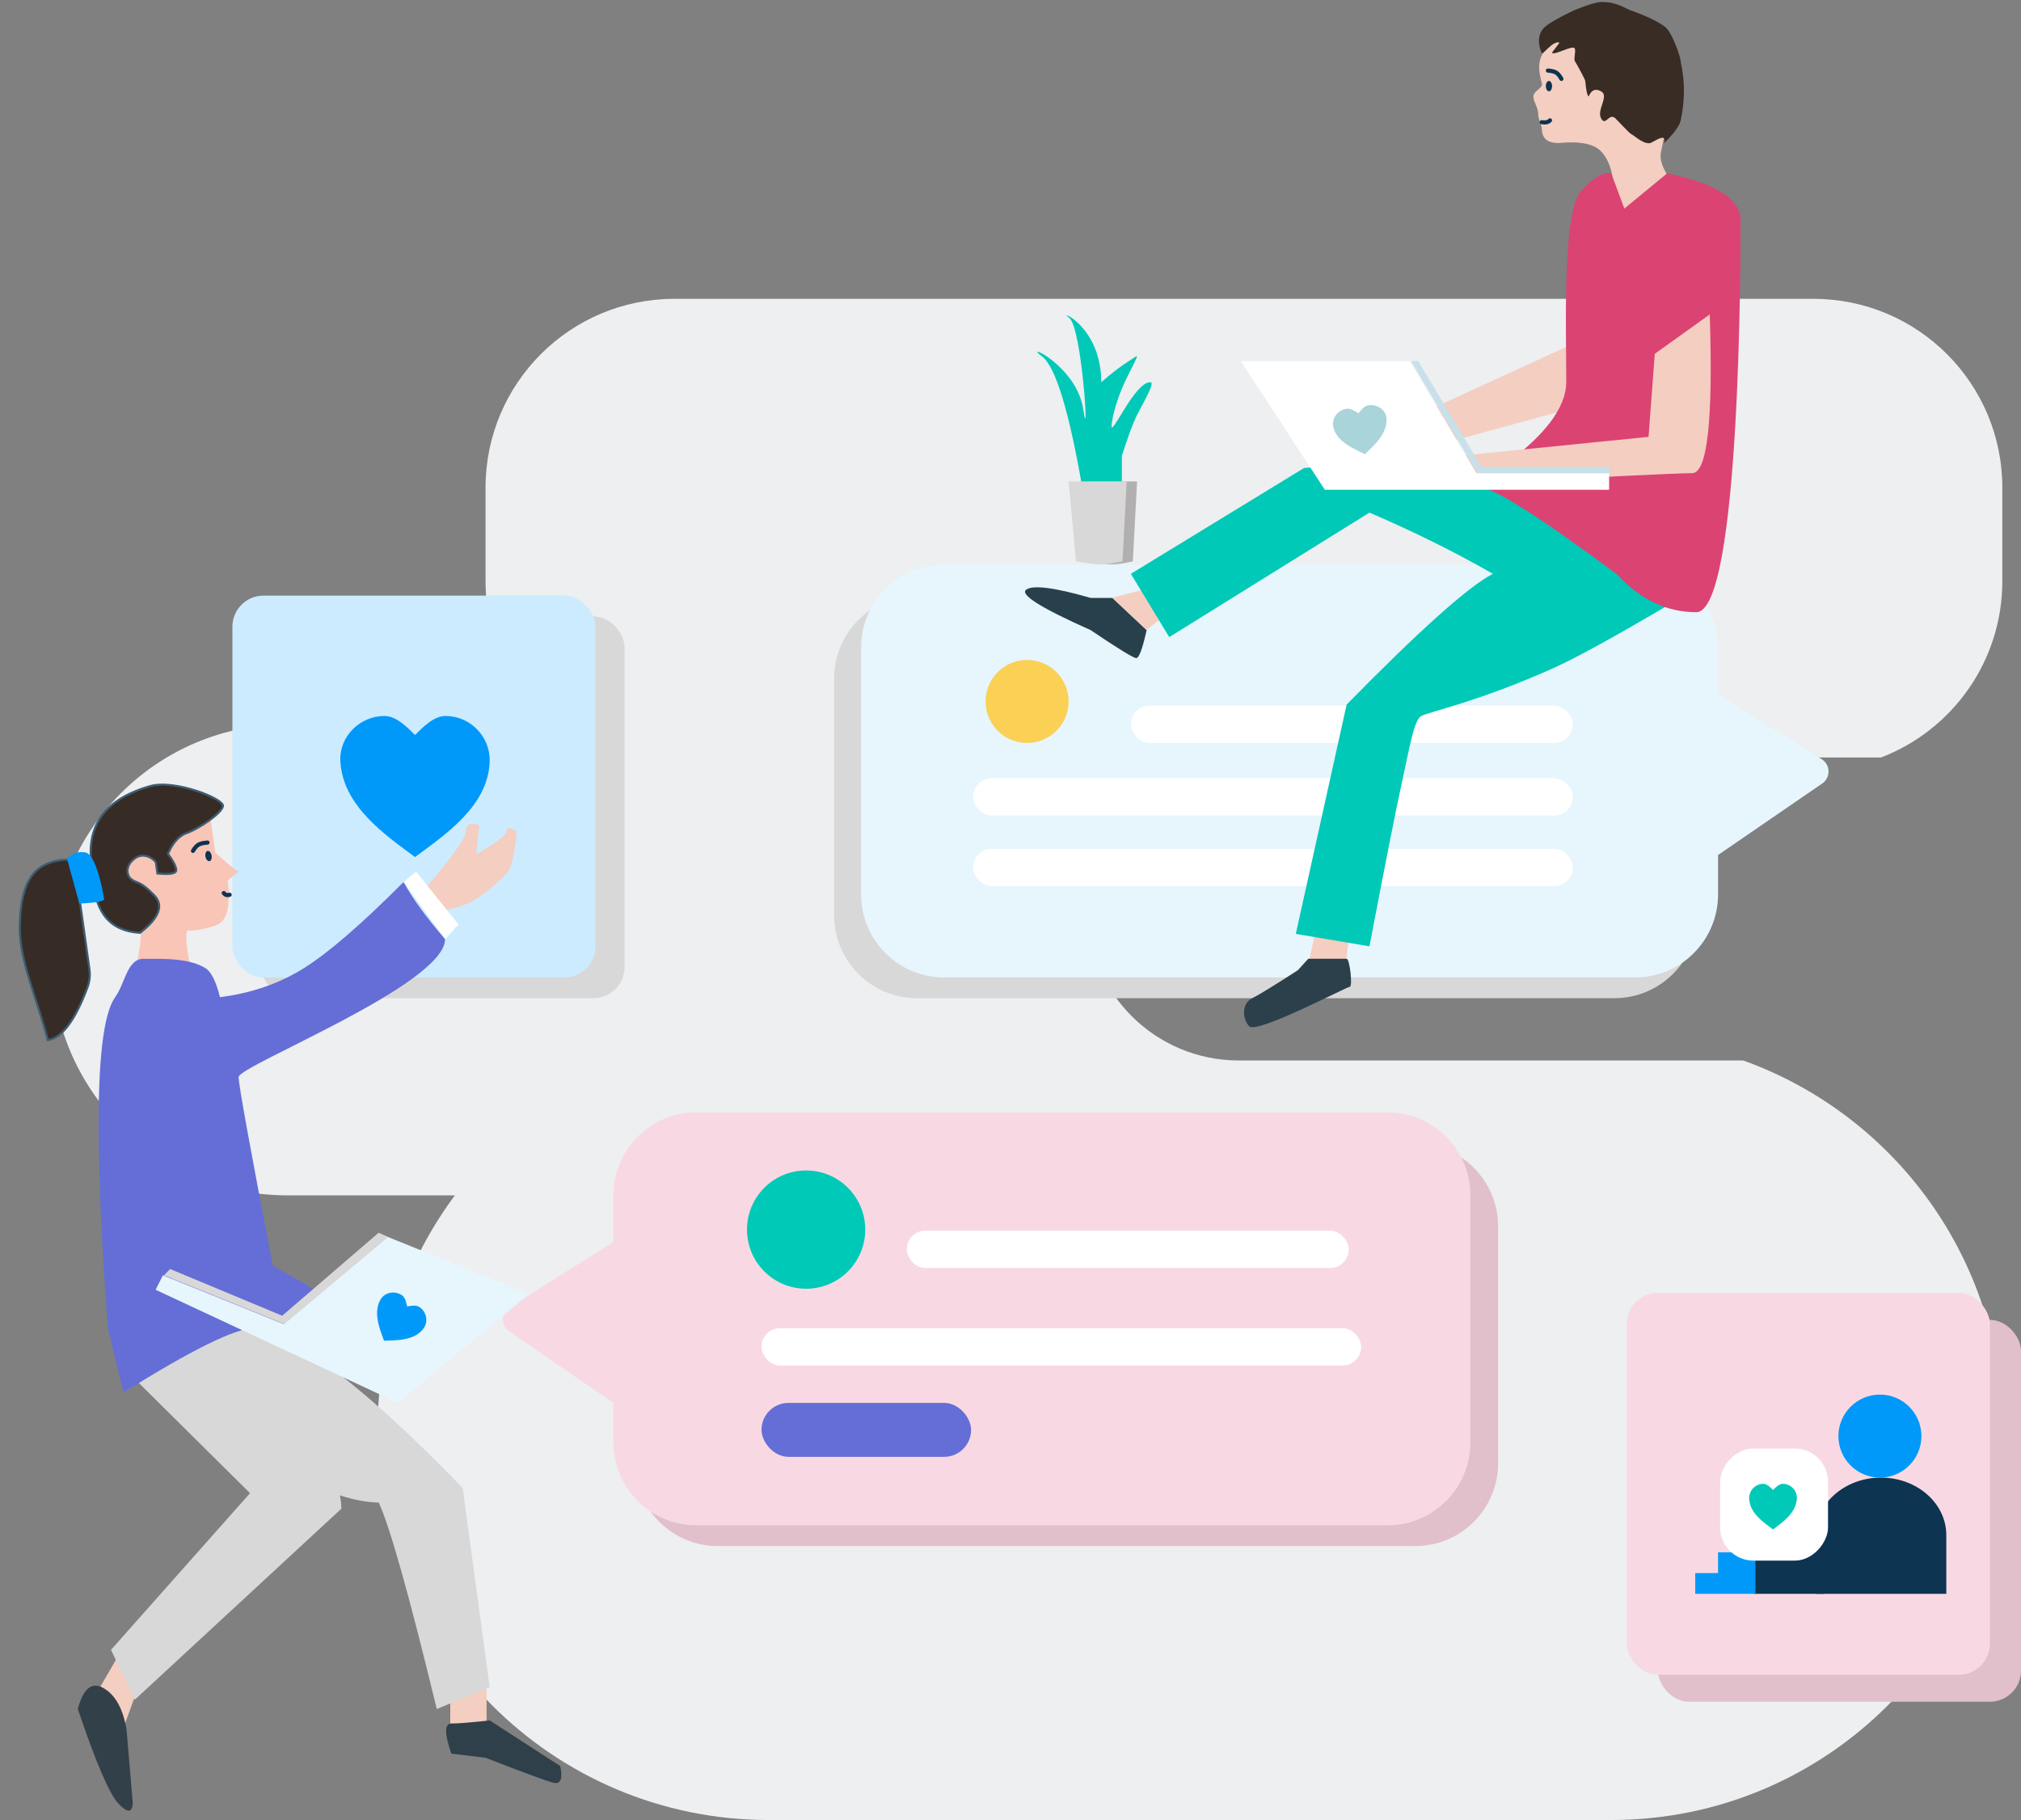 <?xml version="1.0" encoding="UTF-8"?>
<svg width="974px" height="877px" viewBox="0 0 974 877" version="1.1" xmlns="http://www.w3.org/2000/svg" xmlns:xlink="http://www.w3.org/1999/xlink">
    <rect x="0" y="0" width="974" height="877" fill="#808080" stroke="none"/>
    <title>Group 16</title>
    <g id="ilustraciones" stroke="none" stroke-width="1" fill="none" fill-rule="evenodd">
        <g id="Artboard" transform="translate(-140, -233)">
            <g id="Group-16" transform="translate(140, 233)">
                <g id="Group-8">
                    <path d="M874,144 C924.258,144 965,184.742 965,235 L965,280 C965,318.785 940.736,351.902 906.56,365.002 L597,365 C556.683,365 524,397.683 524,438 C524,478.317 556.683,511 597,511 L597,511 L840.092,510.996 C912.908,537.086 965,606.71 965,688.5 C965,792.606 880.606,877 776.5,877 L370.5,877 C266.394,877 182,792.606 182,688.5 C182,646.332 195.846,607.398 219.24,575.997 L138.5,576 C75.816,576 25,525.184 25,462.5 C25,399.816 75.816,349 138.5,349 L265.67,349.001 C246.279,332.313 234,307.59 234,280 L234,235 C234,184.742 274.742,144 325,144 L874,144 Z" id="Combined-Shape" fill="#EDEFF1"></path>
                    <g id="Group-13" transform="translate(112, 287)">
                        <rect id="Rectangle" fill="#D8D8D8" x="14" y="10" width="175" height="184" rx="15"></rect>
                        <rect id="Rectangle" fill="#CCEBFE" x="0" y="0" width="175" height="184" rx="15"></rect>
                        <path d="M52.03,79.857 C51.378,67.802 61.537,58 73.264,58 C78.993,58 84.191,63.37 88.011,67.166 C91.83,63.37 97.029,58 102.757,58 C114.485,58 124.321,67.79 123.992,79.857 C123.402,101.515 102.167,115.429 88.011,126 C73.854,115.429 53.201,101.515 52.03,79.857 Z" id="Path" fill="#0099FA"></path>
                    </g>
                    <g id="Group-12" transform="translate(112, 287)"></g>
                    <g id="Group-14" transform="translate(784, 623)">
                        <g id="Group-6">
                            <rect id="Rectangle" fill="#E1C0CB" x="15" y="13" width="175" height="184" rx="15"></rect>
                            <rect id="Rectangle" fill="#F8D9E3" x="0" y="0" width="175" height="184" rx="15"></rect>
                        </g>
                        <g id="Group-2" transform="translate(93.5, 97) scale(-1, 1) translate(-93.5, -97) translate(33, 49)">
                            <g id="Group-33">
                                <path d="M31.5,96 C37.29,96 47.79,96 63,96 C63,82.268 63,72.845 63,67.732 C63,52.416 48.897,40 31.5,40 C14.103,40 0,52.416 0,67.732 C0,72.6 0,82.022 0,96 C14.931,96 25.431,96 31.5,96 Z" id="Oval" fill="#0D3451"></path>
                                <circle id="Oval" fill="#0099FA" cx="32" cy="20" r="20"></circle>
                                <rect id="Rectangle" fill="#0D3451" x="59" y="76" width="34" height="20"></rect>
                                <rect id="Rectangle" fill="#0099FA" x="92" y="76" width="18" height="20"></rect>
                                <polygon id="Rectangle" fill="#0099FA" points="109 86 121 86 121 96 109.545 96"></polygon>
                                <rect id="Rectangle" fill="#FFFFFF" x="57" y="26" width="52" height="54" rx="16"></rect>
                            </g>
                            <path d="M72.009,50.071 C71.801,46.171 75.046,43 78.793,43 C80.623,43 82.283,44.737 83.503,45.965 C84.724,44.737 86.384,43 88.214,43 C91.96,43 95.102,46.167 94.997,50.071 C94.809,57.078 88.026,61.58 83.503,65 C78.981,61.58 72.384,57.078 72.009,50.071 Z" id="Path" fill="#00C9B7"></path>
                        </g>
                    </g>
                    <path d="M442,287 L778,287 C800.091,287 818,304.909 818,327 L818,441 C818,463.091 800.091,481 778,481 L442,481 C419.909,481 402,463.091 402,441 L402,423.482 L402,423.482 L402,347.93 L402,327 C402,304.909 419.909,287 442,287 Z" id="Rectangle" fill="#D8D8D8" transform="translate(610, 384) scale(-1, 1) translate(-610, -384) "></path>
                    <path d="M514,272 L847,272 C869.091,272 887,289.909 887,312 L887,431 C887,453.091 869.091,471 847,471 L514,471 C491.909,471 474,453.091 474,431 L474,412 L474,412 L423.792,377.535 C420.605,375.348 419.795,370.99 421.983,367.803 C422.525,367.013 423.223,366.343 424.035,365.834 L474,334.5 L474,334.5 L474,312 C474,289.909 491.909,272 514,272 Z" id="Rectangle" fill="#E7F5FD" transform="translate(651, 371.5) scale(-1, 1) translate(-651, -371.5) "></path>
                    <g id="Group-3" transform="translate(479, 640.5) scale(-1, 1) translate(-479, -640.5) translate(236, 536)">
                        <path d="M40,15 L376,15 C398.091,15 416,32.909 416,55 L416,169 C416,191.091 398.091,209 376,209 L40,209 C17.909,209 2.705415e-15,191.091 0,169 L0,151.482 L0,151.482 L0,75.93 L0,55 C-2.705415e-15,32.909 17.909,15 40,15 Z" id="Rectangle" fill="#E1C0CB" transform="translate(208, 112) scale(-1, 1) translate(-208, -112) "></path>
                        <path d="M112.375,0 L445.375,0 C467.466,-4.05812251e-15 485.375,17.909 485.375,40 L485.375,159 C485.375,181.091 467.466,199 445.375,199 L112.375,199 C90.284,199 72.375,181.091 72.375,159 L72.375,140 L72.375,140 L22.167,105.535 C18.98,103.348 18.17,98.99 20.358,95.803 C20.9,95.013 21.598,94.343 22.41,93.834 L72.375,62.5 L72.375,62.5 L72.375,40 C72.375,17.909 90.284,4.05812251e-15 112.375,0 Z" id="Rectangle" fill="#F8D9E3" transform="translate(249.375, 99.5) scale(-1, 1) translate(-249.375, -99.5) "></path>
                    </g>
                    <circle id="Oval" fill="#FAD055" cx="495" cy="338" r="20"></circle>
                    <rect id="Rectangle" fill="#FFFFFF" x="469" y="375" width="289" height="18" rx="9"></rect>
                    <rect id="Rectangle" fill="#FFFFFF" x="469" y="409" width="289" height="18" rx="9"></rect>
                    <rect id="Rectangle" fill="#FFFFFF" x="545" y="340" width="213" height="18" rx="9"></rect>
                    <g id="Group-5" transform="translate(360, 564)">
                        <circle id="Oval" fill="#00C9B7" cx="28.5" cy="28.5" r="28.5"></circle>
                        <rect id="Rectangle" fill="#FFFFFF" x="7" y="76" width="289" height="18" rx="9"></rect>
                        <rect id="Rectangle" fill="#646ED6" x="7" y="112" width="101" height="26" rx="13"></rect>
                        <rect id="Rectangle" fill="#FFFFFF" x="77" y="29" width="213" height="18" rx="9"></rect>
                    </g>
                    <g id="Group-23" transform="translate(494, 283)">
                        <path d="M31.61,5.114 C14.276,0.114 3.943,-1.22 0.61,1.114 C-2.724,3.447 7.61,9.947 31.61,20.614 C44.943,29.614 52.276,34.114 53.61,34.114 C54.943,34.114 56.61,29.614 58.61,20.614 L42.11,5.114 L31.61,5.114 Z" id="Path-22" fill="#28404C"></path>
                        <polyline id="Path-23" fill="#F4CEC0" points="42 5 61.5 0 69.5 12 58.5 20.5"></polyline>
                        <g id="Group-21" transform="translate(105.538, 163.5)">
                            <polygon id="Path-24" fill="#F4CEC0" points="34.962 0 30.962 18.5 48.462 21 50.962 3.5"></polygon>
                            <path d="M30.962,15.5 C42.296,15.5 48.462,15.5 49.462,15.5 C50.962,15.5 52.462,29 50.962,29 C49.462,29 5.962,52 2.462,48 C-1.038,44 -1.038,37 3.962,34.5 C7.296,32.833 14.629,28.333 25.962,21 L30.962,15.5 Z" id="Path-25" fill="#2C404B"></path>
                        </g>
                    </g>
                    <g id="Group-4" transform="translate(545, 0)">
                        <g id="Group-19">
                            <path d="M213.976,11.977 C219.72,4.938 231.65,12.417 248.883,13.736 C266.116,15.056 255.953,30.014 259.046,35.733 C262.139,41.452 256.837,66.967 255.511,73.126 C254.627,77.232 256.624,82.357 261.5,88.5 L235.627,107 L232.534,88.523 C231.945,81.778 230.03,76.645 226.79,73.126 C223.55,69.607 217.511,68.14 208.674,68.727 C201.718,69.599 198.184,67.399 198.069,62.128 C198.025,60.113 196.301,57.729 196.301,54.649 C196.301,51.57 193.458,48.361 194.092,45.851 C194.706,43.421 198.71,42.526 198.069,40.132 C196.553,34.473 195.914,29.488 198.953,25.174 C201.487,21.576 205.216,18.043 208.674,15.496 C210.739,13.975 213.08,13.075 213.976,11.977 Z" id="Path-13" fill="#F4CEC0"></path>
                            <path d="M260,291 C233.219,306.794 214.386,317.127 203.5,322 C167.167,338.263 144.6,342.7 140,345 C136.493,346.754 134.43,359.61 130,380 C127.34,392.245 122.34,417.578 115,456 L79.5,450 L104,339.5 C139.333,303.5 162.833,282.5 174.5,276.5 C156.5,266.167 136.667,256.333 115,247 L18.5,307 L0,276.5 L83.5,225.5 L140,221.5 L186.5,240.5 L260,291 Z" id="Path-17" fill="#00C9B7"></path>
                            <polygon id="Path-15" fill="#F4CEC0" points="140 216.5 213.5 196.5 213.5 165.5 135 201.5"></polygon>
                            <path d="M237.843,100.5 L258.5,83.5 C282.063,88.5 293.844,96 293.844,106 C293.844,121 294,295 272.5,295 C258.167,295 245.333,288.833 234,276.5 C196.667,248.833 174.833,235 168.5,235 C159,235 209.843,211.5 209.843,184 C209.843,156.5 207.843,101 217.343,91.5 C223.677,85.167 228.396,82.5 231.5,83.5 L237.843,100.5 Z" id="Path-12" fill="#DB4373"></path>
                            <path d="M252.5,170.5 L279,151.5 C280.667,202.5 277.833,228 270.5,228 C263.167,228 225.667,229.833 158,233.5 L140,221.5 L249.5,210.5 L252.5,170.5 Z" id="Path-14" fill="#F4CEC0"></path>
                            <path d="M206.237,69 C205.617,66.93 206.117,66.097 207.737,66.5 C209.766,67.005 212.159,68.881 213.237,69 C216.558,69.367 220.805,65.138 222.237,64.5 C223.006,64.158 229.353,57.343 229.737,57 C232.92,54.163 234.409,61.183 236.625,57 C238.841,52.817 232.54,46.241 236.625,44 C239.348,42.506 241.335,43.344 242.587,46.512 C243.298,45.985 243.848,43.481 244.237,39 C244.303,38.244 248.566,30.416 249.237,29.5 C249.92,28.569 248.762,25.256 249.237,23.5 C249.847,21.249 258.723,26.728 260.237,25.5 C260.511,25.278 256.371,20.615 256.737,20.5 C259.937,19.499 264.634,26.659 265.237,25.5 C265.951,24.131 268.255,17.801 264.237,13.5 C262.533,11.675 257.7,8.842 249.737,5 C243.449,2.44 239.115,1.107 236.737,1 C229.42,0.672 225.04,4.055 222.163,5.059 C215.744,7.3 208.093,10.699 205.175,13.5 C202.257,16.301 198.237,27.466 198.237,29.707 C198.237,30.912 194.766,41.689 198.237,58 C198.792,60.604 201.458,64.271 206.237,69 Z" id="Path-66" fill="#392C24" transform="translate(231.619, 35) scale(-1, 1) translate(-231.619, -35) "></path>
                        </g>
                        <g id="Group-11" transform="translate(53, 174)">
                            <polygon id="Path-21" fill="#FFFFFF" points="0 0 81.5 0 113.5 54 177.5 54 177.5 62 40.5 62"></polygon>
                            <path d="M45.011,29.393 C44.775,25.315 48.444,22 52.679,22 C54.747,22 56.625,23.816 58.004,25.1 C59.383,23.816 61.26,22 63.329,22 C67.564,22 71.116,25.311 70.997,29.393 C70.784,36.718 63.116,41.424 58.004,45 C52.892,41.424 45.434,36.718 45.011,29.393 Z" id="Path" fill="#A9D4D9" transform="translate(58, 33.5) scale(-1, 1) rotate(9) translate(-58, -33.5) "></path>
                            <polygon id="Path-85" fill="#C8E0E9" points="82 0 114 54 178 54 178 51 116 51 85.5 0"></polygon>
                        </g>
                    </g>
                    <g id="Group-26" transform="translate(0, 372)">
                        <polygon id="Path-76" fill="#F4CEC0" points="48.5 440.5 57.5 425 69.5 433 59 462"></polygon>
                        <path d="M37.5,451.5 C40.167,441.5 44.333,438.167 50,441.5 C55.667,444.833 59.333,451.5 61,461.5 L64,497 C63.667,501.667 61.333,501.667 57,497 C52.667,492.333 46.167,477.167 37.5,451.5 Z" id="Path-75" fill="#324049"></path>
                        <path d="M67,294.5 L67.884,295.375 L120.5,347.5 L53.5,423 L65,447 L164.5,355 C164.5,347 161.333,339.667 155,333" id="Path-74" fill="#D8D8D8"></path>
                        <polygon id="Path-78" fill="#F4CEC0" points="217 447 217 463 234.5 458.5 234.5 439"></polygon>
                        <path d="M67,294.5 C122.667,332.833 161.167,352 182.5,352 C187.833,363.333 197.167,396.5 210.5,451.5 L236,441 L223,345 C172,292.333 135.833,266 114.5,266 C93.167,266 77.333,275.5 67,294.5 Z" id="Path-73" fill="#D8D8D8"></path>
                        <path d="M217.5,473 C214.167,463.333 214.167,458.5 217.5,458.5 C220.833,458.5 227,458 236,457 L270,479 C271.333,485.333 270.167,488 266.5,487 C262.833,486 252,482 234,475 L217.5,473 Z" id="Path-77" fill="#2F404A"></path>
                        <g id="Group-24" transform="translate(63, 65.5) scale(-1, 1) rotate(8) translate(-63, -65.5) translate(8, 8)">
                            <path d="M30.617,89.382 L57.977,89.382 C53.795,79.799 51.704,72.499 51.704,67.485 C51.704,59.964 63.929,51.864 63.929,41.449 C63.929,31.035 47.047,6.735 27.255,8.471 C14.061,9.628 8.627,13.099 10.956,18.885 L10.956,36.821 C5.135,43.764 1.836,47.235 1.06,47.235 C-0.104,47.235 6.881,50.128 6.881,51.285 C6.881,52.442 7.332,56.404 6.75,58.14 C6.676,58.36 7.872,59.989 7.914,60.454 C8.205,63.656 10.021,70.525 15.613,71.535 C22.016,72.692 26.673,72.692 29.002,72.114 C30.554,71.728 31.092,77.484 30.617,89.382 Z" id="Path-65" fill="#F8C5B7"></path>
                            <path d="M42.833,53.215 C48.604,45.134 50.336,46.288 52.644,43.98 C54.953,41.671 54.953,37.054 49.758,34.168 C44.564,31.282 39.947,36.476 39.947,37.631 C39.947,38.4 39.947,40.132 39.947,42.825 C33.791,44.364 30.713,44.172 30.713,42.248 C30.713,40.324 31.675,37.631 33.598,34.168 C30.52,29.165 27.057,26.28 23.21,25.51 C17.438,24.356 5.318,18.584 4.164,15.121 C3.01,11.658 25.518,-1.04 37.638,0.691 C49.758,2.423 68.227,7.617 70.536,29.55 C72.844,51.483 71.26,65.969 52.214,70.009 C42.112,64.2 38.985,58.602 42.833,53.215 Z" id="Path-67" stroke="#3D5D74" fill="#372C25"></path>
                            <path d="M78.818,30.577 L78.818,83.972 C78.818,86.976 79.57,89.932 81.004,92.57 C89.134,107.523 96.605,114.999 103.418,114.999 C105.761,94.761 111.618,75.101 109.275,59.489 C106.932,43.877 102.247,35.781 95.804,32.312 C91.509,29.999 85.847,29.421 78.818,30.577 Z" id="Path-69" stroke="#3D5D74" fill="#372C25"></path>
                            <path d="M79.208,51.96 C71.131,52.739 67.093,52.544 67.093,51.376 C67.093,49.623 67.67,29.764 72.862,28.011 C76.324,26.843 79.401,27.427 82.093,29.764 L79.208,51.96 Z" id="Path-68" fill="#0099FA"></path>
                        </g>
                        <path d="M106,108.5 C104.13,100.918 101.797,96.251 99,94.5 C89.944,88.83 73.324,90.247 70,90 C61.231,89.349 60.595,101.404 55.5,108.5 C46.167,121.5 45,174.667 52,268 L59.5,299 C92.5,278.333 113.5,268 122.5,268 C136,268 164.5,264 164.5,260 C164.5,257.333 153.5,250 131.5,238 C120.5,181 115,150.667 115,147 C115,141.5 214.5,102.5 214.5,80.5 C205.5,70.167 198.833,61 194.5,53 C174.32,73.254 158.32,87.088 146.5,94.5 C134.68,101.912 121.18,106.579 106,108.5 Z" id="Path-72" fill="#646ED6"></path>
                        <path d="M204,57.071 C217.667,41.405 224.5,31.905 224.5,28.571 C224.5,25.238 226.667,24.238 231,25.571 L229.5,39.571 C239.167,34.238 244,30.571 244,28.571 C244,26.571 245.667,26.571 249,28.571 C248.057,39.847 246.391,46.681 244,49.071 C242,51.071 236.158,57.147 228,62.071 C225.117,63.812 220.117,65.479 213,67.071" id="Path-80" fill="#F4CEC0"></path>
                        <polygon id="Path-79" fill="#FFFFFF" points="194.5 53 200.5 48 221 73.5 214.5 80.5"></polygon>
                    </g>
                    <g id="Group-15" transform="translate(75, 594)">
                        <polygon id="Path-81" fill="#E7F5FD" points="0 27.5 3.51 20.5 61.671 44 111.811 2 180 29.5 116.825 82"></polygon>
                        <path d="M104.01,38.393 C103.784,34.315 107.311,31 111.384,31 C113.372,31 115.178,32.816 116.504,34.1 C117.83,32.816 119.635,31 121.624,31 C125.696,31 129.111,34.311 128.997,38.393 C128.792,45.718 121.419,50.424 116.504,54 C111.588,50.424 104.417,45.718 104.01,38.393 Z" id="Path" fill="#0099FA" transform="translate(116.5, 42.5) rotate(34) translate(-116.5, -42.5) "></path>
                        <polygon id="Path-83" fill="#D8D8D8" points="4 20.5 62 44 112 2 107.5 0 61 40 7 17.5"></polygon>
                    </g>
                    <g id="Group-10" transform="translate(500, 152)">
                        <path d="M22.058,85.629 C15.439,46.683 8.821,24.724 2.202,19.752 C-7.726,12.294 18.955,24.102 22.058,45.233 C25.16,66.363 21.437,5.458 15.232,1.108 C9.027,-3.243 30.744,4.837 30.744,32.182 C40.052,24.102 43.775,22.238 47.497,19.752 C49.457,18.444 44.303,26.704 40.672,35.289 C37.404,43.017 35.708,50.957 35.708,53.312 C35.708,58.284 46.877,32.182 54.323,32.182 C57.096,32.182 50.662,42.369 47.497,48.962 C45.83,52.435 43.555,58.65 40.672,67.606 L40.672,82.522 C38.976,84.323 37.735,85.358 36.949,85.629 C34.406,86.505 32.237,86.623 30.744,86.872 C28.56,87.237 25.664,86.822 22.058,85.629 Z" id="Path-82" fill="#00C9B7"></path>
                        <g id="Group-7" transform="translate(15, 80)">
                            <path d="M5,0 L8.564,38.5 C14.673,39.5 18.745,40 20.782,40 C22.818,40 26.212,39.5 30.964,38.5 L33,0" id="Path-84" fill="#B1AFAF"></path>
                            <path d="M0,0 L3.564,38.5 C9.673,39.5 13.745,40 15.782,40 C17.818,40 21.212,39.5 25.964,38.5 L28,0" id="Path-84" fill="#D8D8D8"></path>
                        </g>
                    </g>
                </g>
                <ellipse id="Oval" fill="#0D3451" transform="translate(100.5, 412.5) rotate(-10) translate(-100.5, -412.5) " cx="100.5" cy="412.5" rx="1.5" ry="2.5"></ellipse>
                <path d="M93,406 C94.97,406.151 96.406,406.484 97.308,407 C98.21,407.516 99.107,408.516 100,410" id="Path" stroke="#0D3451" stroke-width="2" stroke-linecap="round" stroke-linejoin="round" transform="translate(96.5, 408) scale(-1, 1) translate(-96.5, -408) "></path>
                <path d="M108,430 C108.5,431 109,431.5 110.5,431.5" id="Path-71" stroke="#0D3451" stroke-width="2" stroke-linecap="round" stroke-linejoin="round" transform="translate(109.25, 430.75) rotate(-15) translate(-109.25, -430.75) "></path>
                <ellipse id="Oval" fill="#0D3451" cx="746.5" cy="41.5" rx="1.5" ry="2.5"></ellipse>
                <path d="M743,58.889 C744.867,59.185 746.2,58.889 747,58" id="Path-70" stroke="#0D3451" stroke-width="2" stroke-linecap="round" stroke-linejoin="round"></path>
                <path d="M746,34 C747.829,34.151 749.162,34.484 750,35 C750.838,35.516 751.671,36.516 752.5,38" id="Path" stroke="#0D3451" stroke-width="2" stroke-linecap="round" stroke-linejoin="round"></path>
            </g>
        </g>
    </g>
</svg>